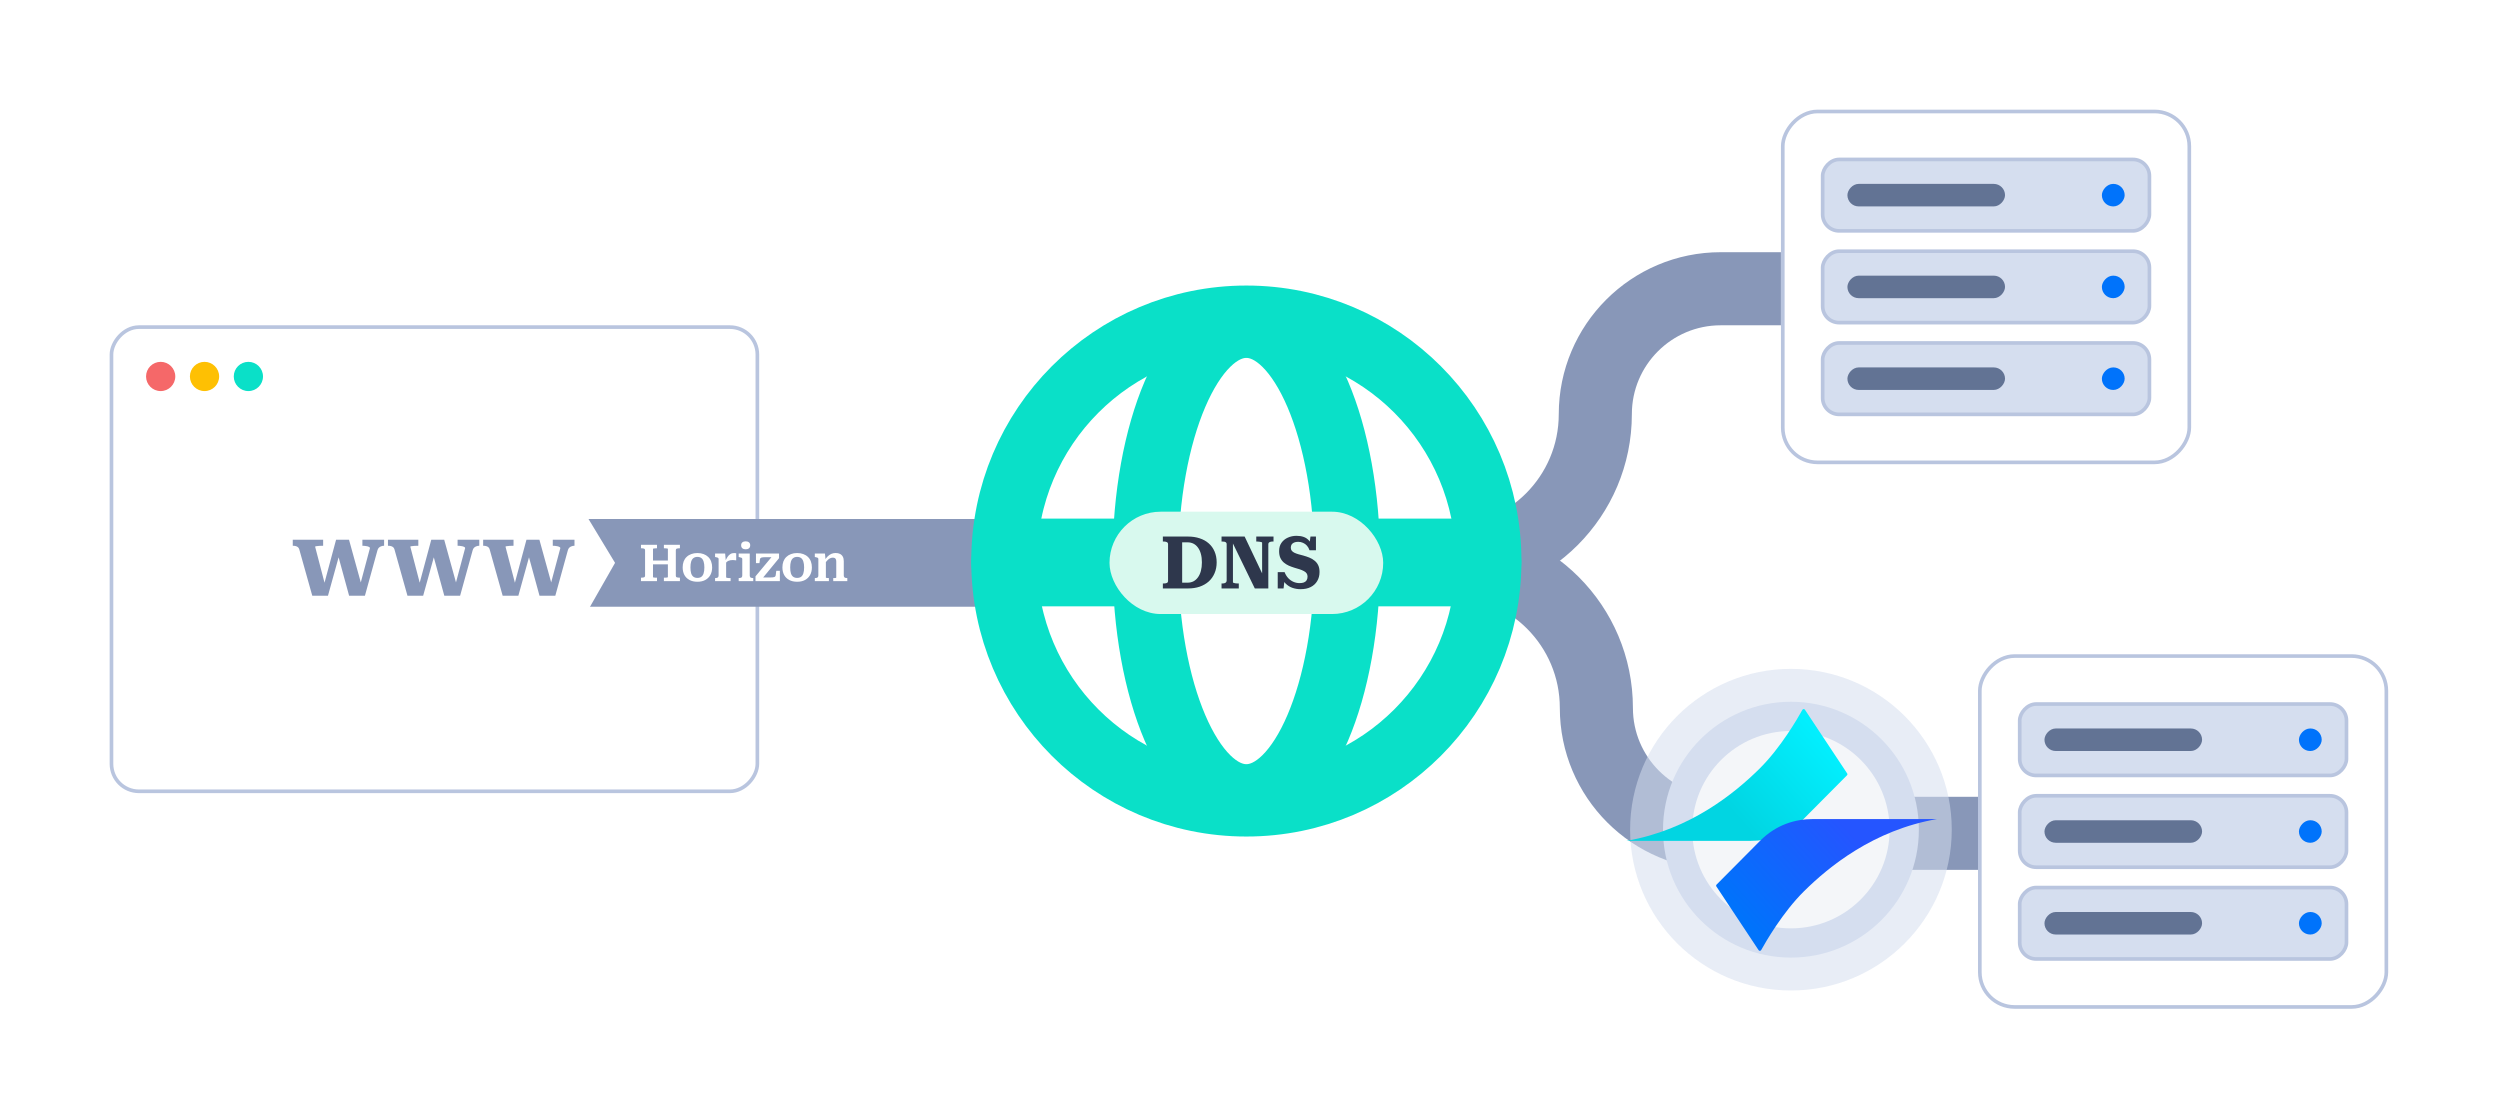 <svg width="684" height="306" viewBox="0 0 684 306" fill="none" xmlns="http://www.w3.org/2000/svg">
    <g filter="url(#filter0_d_9398_65196)">
    <rect width="177.715" height="128" rx="8" transform="matrix(-1 0 0 1 207.715 89)" fill="white"/>
    <rect x="-0.5" y="0.5" width="176.715" height="127" rx="7.5" transform="matrix(-1 0 0 1 206.715 89)" stroke="#B9C5DF"/>
    </g>
    <circle cx="43.958" cy="103" r="4" fill="#F56869"/>
    <circle cx="55.958" cy="103" r="4" fill="#FEC003"/>
    <circle cx="67.958" cy="103" r="4" fill="#0AE0C8"/>
    <path d="M159.792 154L402.403 154" stroke="#8897B8" stroke-width="24" stroke-linecap="round" stroke-linejoin="round"/>
    <path d="M168.278 154L158.294 137.5L140.323 154L158.294 171.5L168.278 154Z" fill="white"/>
    <path d="M92.88 151.63L89.73 163H85.44L81.87 150.28C81.79 150.02 81.67 149.83 81.51 149.71C81.35 149.57 81.15 149.47 80.91 149.41C80.69 149.35 80.44 149.32 80.16 149.32H80.1V147.67H88.41V149.32H88.35C88.01 149.32 87.67 149.33 87.33 149.35C86.99 149.37 86.72 149.4 86.52 149.44C86.32 149.46 86.22 149.51 86.22 149.59L89.04 160.39L88.32 161.17L91.95 147.67H95.49L99 160.39L98.25 161.08L101.22 149.95C101.22 149.81 101.12 149.7 100.92 149.62C100.74 149.52 100.49 149.45 100.17 149.41C99.87 149.35 99.54 149.32 99.18 149.32H99.15V147.67H105.09V149.32H105.03C104.79 149.32 104.54 149.37 104.28 149.47C104.04 149.55 103.83 149.68 103.65 149.86C103.47 150.04 103.34 150.29 103.26 150.61L99.84 163H95.52L92.37 151.48L92.88 151.63ZM118.925 151.63L115.775 163H111.485L107.915 150.28C107.835 150.02 107.715 149.83 107.555 149.71C107.395 149.57 107.195 149.47 106.955 149.41C106.735 149.35 106.485 149.32 106.205 149.32H106.145V147.67H114.455V149.32H114.395C114.055 149.32 113.715 149.33 113.375 149.35C113.035 149.37 112.765 149.4 112.565 149.44C112.365 149.46 112.265 149.51 112.265 149.59L115.085 160.39L114.365 161.17L117.995 147.67H121.535L125.045 160.39L124.295 161.08L127.265 149.95C127.265 149.81 127.165 149.7 126.965 149.62C126.785 149.52 126.535 149.45 126.215 149.41C125.915 149.35 125.585 149.32 125.225 149.32H125.195V147.67H131.135V149.32H131.075C130.835 149.32 130.585 149.37 130.325 149.47C130.085 149.55 129.875 149.68 129.695 149.86C129.515 150.04 129.385 150.29 129.305 150.61L125.885 163H121.565L118.415 151.48L118.925 151.63ZM144.97 151.63L141.82 163H137.53L133.96 150.28C133.88 150.02 133.76 149.83 133.6 149.71C133.44 149.57 133.24 149.47 133 149.41C132.78 149.35 132.53 149.32 132.25 149.32H132.19V147.67H140.5V149.32H140.44C140.1 149.32 139.76 149.33 139.42 149.35C139.08 149.37 138.81 149.4 138.61 149.44C138.41 149.46 138.31 149.51 138.31 149.59L141.13 160.39L140.41 161.17L144.04 147.67H147.58L151.09 160.39L150.34 161.08L153.31 149.95C153.31 149.81 153.21 149.7 153.01 149.62C152.83 149.52 152.58 149.45 152.26 149.41C151.96 149.35 151.63 149.32 151.27 149.32H151.24V147.67H157.18V149.32H157.12C156.88 149.32 156.63 149.37 156.37 149.47C156.13 149.55 155.92 149.68 155.74 149.86C155.56 150.04 155.43 150.29 155.35 150.61L151.93 163H147.61L144.46 151.48L144.97 151.63Z" fill="#8897B8"/>
    <path d="M498.771 79H470.8C451.845 79 436.478 94.367 436.478 113.322V113.322C436.478 135.788 418.266 154 395.8 154H356" stroke="#8897B8" stroke-width="20" stroke-linecap="round" stroke-linejoin="round"/>
    <path d="M551.718 228H471.088C452.132 228 436.766 212.634 436.766 193.678V193.678C436.766 171.212 418.554 153 396.088 153H356" stroke="#8897B8" stroke-width="20" stroke-linecap="round" stroke-linejoin="round"/>
    <g filter="url(#filter1_d_9398_65196)">
    <path d="M341.002 219.875C377.601 219.875 407.27 190.158 407.27 153.5C407.27 116.842 377.601 87.125 341.002 87.125C304.402 87.125 274.733 116.842 274.733 153.5C274.733 190.158 304.402 219.875 341.002 219.875Z" fill="white"/>
    <path d="M341.002 219.875C377.601 219.875 407.27 190.158 407.27 153.5C407.27 116.842 377.601 87.125 341.002 87.125C304.402 87.125 274.733 116.842 274.733 153.5C274.733 190.158 304.402 219.875 341.002 219.875Z" stroke="#0AE0C8" stroke-width="18" stroke-linecap="round" stroke-linejoin="round"/>
    </g>
    <path d="M277.776 153.893L404.227 153.893" stroke="#0AE0C8" stroke-width="24" stroke-linecap="round" stroke-linejoin="round"/>
    <path d="M341.002 218.077C356.251 218.077 368.614 189.165 368.614 153.5C368.614 117.835 356.251 88.923 341.002 88.923C325.752 88.923 313.39 117.835 313.39 153.5C313.39 189.165 325.752 218.077 341.002 218.077Z" stroke="#0AE0C8" stroke-width="18" stroke-linecap="round" stroke-linejoin="round"/>
    <g filter="url(#filter2_d_9398_65196)">
    <rect x="303.562" y="140" width="74.88" height="28" rx="14" fill="#D8F9EE"/>
    </g>
    <path d="M318.159 148.16V146.8H325.059C326.219 146.8 327.273 146.96 328.219 147.28C329.179 147.587 330.006 148.047 330.699 148.66C331.393 149.26 331.926 150 332.299 150.88C332.686 151.76 332.879 152.753 332.879 153.86C332.879 154.967 332.686 155.96 332.299 156.84C331.926 157.72 331.393 158.473 330.699 159.1C330.006 159.713 329.179 160.187 328.219 160.52C327.273 160.84 326.219 161 325.059 161H318.159V159.64H318.399C318.733 159.64 319.013 159.593 319.239 159.5C319.466 159.407 319.579 159.213 319.579 158.92V148.88C319.579 148.613 319.466 148.427 319.239 148.32C319.013 148.213 318.733 148.16 318.399 148.16H318.159ZM324.899 148.38H323.439V159.42H324.899C325.499 159.42 326.039 159.3 326.519 159.06C326.999 158.807 327.413 158.44 327.759 157.96C328.106 157.48 328.373 156.9 328.559 156.22C328.746 155.527 328.839 154.74 328.839 153.86C328.839 152.98 328.746 152.207 328.559 151.54C328.373 150.86 328.106 150.287 327.759 149.82C327.413 149.34 326.999 148.98 326.519 148.74C326.039 148.5 325.499 148.38 324.899 148.38ZM334.214 161V159.64H334.434C334.661 159.64 334.861 159.613 335.034 159.56C335.221 159.507 335.361 159.42 335.454 159.3C335.561 159.167 335.614 159.007 335.614 158.82V148.88C335.614 148.68 335.561 148.533 335.454 148.44C335.361 148.333 335.221 148.26 335.034 148.22C334.861 148.18 334.661 148.16 334.434 148.16H334.214V146.8H340.534L345.834 157.96L345.314 157.64V148.46C345.314 148.407 345.247 148.36 345.114 148.32C344.981 148.28 344.814 148.247 344.614 148.22C344.414 148.18 344.201 148.16 343.974 148.16H343.714V146.8H348.434V148.16H348.214C347.987 148.16 347.781 148.187 347.594 148.24C347.421 148.28 347.281 148.353 347.174 148.46C347.067 148.567 347.014 148.72 347.014 148.92V161H343.314L336.794 147.6L337.334 147.76V159.34C337.334 159.38 337.401 159.427 337.534 159.48C337.667 159.52 337.834 159.56 338.034 159.6C338.247 159.627 338.461 159.64 338.674 159.64H338.934V161H334.214ZM355.545 159.54C356.025 159.54 356.425 159.48 356.745 159.36C357.078 159.227 357.325 159.027 357.485 158.76C357.658 158.493 357.745 158.16 357.745 157.76C357.745 157.4 357.658 157.1 357.485 156.86C357.311 156.607 357.058 156.4 356.725 156.24C356.405 156.067 356.025 155.907 355.585 155.76C355.145 155.613 354.658 155.467 354.125 155.32C353.605 155.16 353.098 154.973 352.605 154.76C352.111 154.533 351.665 154.253 351.265 153.92C350.865 153.573 350.545 153.147 350.305 152.64C350.078 152.133 349.965 151.513 349.965 150.78C349.965 149.887 350.178 149.133 350.605 148.52C351.045 147.893 351.625 147.42 352.345 147.1C353.078 146.767 353.871 146.6 354.725 146.6C355.458 146.6 356.105 146.7 356.665 146.9C357.225 147.087 357.711 147.413 358.125 147.88C358.551 148.347 358.905 148.987 359.185 149.8L358.145 149.68L358.545 146.8H360.045V150.56H358.285C358.125 150.067 357.891 149.647 357.585 149.3C357.278 148.953 356.918 148.693 356.505 148.52C356.105 148.333 355.658 148.24 355.165 148.24C354.738 148.24 354.371 148.307 354.065 148.44C353.771 148.56 353.545 148.74 353.385 148.98C353.238 149.22 353.165 149.507 353.165 149.84C353.165 150.173 353.251 150.453 353.425 150.68C353.611 150.907 353.858 151.093 354.165 151.24C354.471 151.387 354.831 151.52 355.245 151.64C355.671 151.76 356.118 151.88 356.585 152C357.171 152.16 357.725 152.347 358.245 152.56C358.778 152.773 359.251 153.053 359.665 153.4C360.091 153.733 360.425 154.153 360.665 154.66C360.905 155.153 361.025 155.767 361.025 156.5C361.025 157.447 360.811 158.273 360.385 158.98C359.971 159.687 359.378 160.233 358.605 160.62C357.845 161.007 356.925 161.2 355.845 161.2C355.071 161.2 354.331 161.08 353.625 160.84C352.931 160.6 352.305 160.207 351.745 159.66C351.198 159.113 350.765 158.367 350.445 157.42L351.565 157.62L351.185 161H349.585V156.54H351.465C351.705 157.167 352.031 157.707 352.445 158.16C352.858 158.6 353.331 158.94 353.865 159.18C354.411 159.42 354.971 159.54 355.545 159.54Z" fill="#2E374C"/>
    <g filter="url(#filter3_d_9398_65196)">
    <rect width="112.226" height="97" rx="10" transform="matrix(-1 0 0 1 599.493 30)" fill="white"/>
    <rect x="-0.5" y="0.5" width="111.226" height="96" rx="9.5" transform="matrix(-1 0 0 1 598.493 30)" stroke="#B9C5DF"/>
    </g>
    <rect x="-0.5" y="0.5" width="89.404" height="19.541" rx="4.5" transform="matrix(-1 0 0 1 587.582 43.124)" fill="#D5DEEF" stroke="#B9C5DF"/>
    <rect width="43.124" height="6.162" rx="3.081" transform="matrix(-1 0 0 1 548.575 50.313)" fill="#627394"/>
    <rect width="6.235" height="6.162" rx="3.081" transform="matrix(-1 0 0 1 581.308 50.313)" fill="#0073FB"/>
    <rect x="-0.5" y="0.5" width="89.404" height="19.541" rx="4.5" transform="matrix(-1 0 0 1 587.582 68.229)" fill="#D5DEEF" stroke="#B9C5DF"/>
    <rect width="43.124" height="6.162" rx="3.081" transform="matrix(-1 0 0 1 548.575 75.418)" fill="#627394"/>
    <rect width="6.235" height="6.162" rx="3.081" transform="matrix(-1 0 0 1 581.308 75.418)" fill="#0073FB"/>
    <rect x="-0.5" y="0.5" width="89.404" height="19.541" rx="4.5" transform="matrix(-1 0 0 1 587.582 93.335)" fill="#D5DEEF" stroke="#B9C5DF"/>
    <rect width="43.124" height="6.162" rx="3.081" transform="matrix(-1 0 0 1 548.575 100.524)" fill="#627394"/>
    <rect width="6.235" height="6.162" rx="3.081" transform="matrix(-1 0 0 1 581.308 100.524)" fill="#0073FB"/>
    <g filter="url(#filter4_d_9398_65196)">
    <rect width="112.226" height="97" rx="10" transform="matrix(-1 0 0 1 653.407 179)" fill="white"/>
    <rect x="-0.5" y="0.5" width="111.226" height="96" rx="9.5" transform="matrix(-1 0 0 1 652.407 179)" stroke="#B9C5DF"/>
    </g>
    <rect x="-0.5" y="0.5" width="89.404" height="19.541" rx="4.5" transform="matrix(-1 0 0 1 641.495 192.124)" fill="#D5DEEF" stroke="#B9C5DF"/>
    <rect width="43.124" height="6.162" rx="3.081" transform="matrix(-1 0 0 1 602.489 199.313)" fill="#627394"/>
    <rect width="6.235" height="6.162" rx="3.081" transform="matrix(-1 0 0 1 635.222 199.313)" fill="#0073FB"/>
    <rect x="-0.5" y="0.5" width="89.404" height="19.541" rx="4.5" transform="matrix(-1 0 0 1 641.495 217.229)" fill="#D5DEEF" stroke="#B9C5DF"/>
    <rect width="43.124" height="6.162" rx="3.081" transform="matrix(-1 0 0 1 602.489 224.419)" fill="#627394"/>
    <rect width="6.235" height="6.162" rx="3.081" transform="matrix(-1 0 0 1 635.222 224.419)" fill="#0073FB"/>
    <rect x="-0.5" y="0.5" width="89.404" height="19.541" rx="4.5" transform="matrix(-1 0 0 1 641.495 242.335)" fill="#D5DEEF" stroke="#B9C5DF"/>
    <rect width="43.124" height="6.162" rx="3.081" transform="matrix(-1 0 0 1 602.489 249.524)" fill="#627394"/>
    <rect width="6.235" height="6.162" rx="3.081" transform="matrix(-1 0 0 1 635.222 249.524)" fill="#0073FB"/>
    <path d="M177.61 153.358H183.532V154.394H177.61V153.358ZM175.37 159V158.048H175.524C175.804 158.048 176.033 158.015 176.21 157.95C176.397 157.885 176.49 157.749 176.49 157.544V150.516C176.49 150.311 176.397 150.175 176.21 150.11C176.033 150.045 175.804 150.012 175.524 150.012H175.37V149.06H179.752V150.012H179.64C179.537 150.012 179.425 150.017 179.304 150.026C179.192 150.026 179.085 150.035 178.982 150.054C178.889 150.063 178.809 150.077 178.744 150.096C178.688 150.105 178.66 150.124 178.66 150.152V157.908C178.66 157.936 178.688 157.959 178.744 157.978C178.809 157.987 178.889 158.001 178.982 158.02C179.085 158.029 179.192 158.039 179.304 158.048C179.425 158.048 179.537 158.048 179.64 158.048H179.752V159H175.37ZM181.642 159V158.048H181.768C181.871 158.048 181.978 158.048 182.09 158.048C182.211 158.039 182.319 158.029 182.412 158.02C182.515 158.001 182.594 157.987 182.65 157.978C182.706 157.959 182.734 157.936 182.734 157.908V150.152C182.734 150.124 182.706 150.105 182.65 150.096C182.594 150.077 182.515 150.063 182.412 150.054C182.319 150.035 182.211 150.026 182.09 150.026C181.978 150.017 181.866 150.012 181.754 150.012H181.642V149.06H186.024V150.012H185.884C185.595 150.012 185.357 150.045 185.17 150.11C184.993 150.175 184.904 150.311 184.904 150.516V157.544C184.904 157.749 184.993 157.885 185.17 157.95C185.357 158.015 185.595 158.048 185.884 158.048H186.024V159H181.642ZM194.843 155.234C194.843 156.037 194.679 156.732 194.353 157.32C194.026 157.908 193.559 158.365 192.953 158.692C192.355 159.009 191.641 159.168 190.811 159.168C189.98 159.168 189.261 159.009 188.655 158.692C188.048 158.365 187.581 157.908 187.255 157.32C186.937 156.732 186.779 156.037 186.779 155.234C186.779 154.637 186.867 154.095 187.045 153.61C187.231 153.125 187.502 152.714 187.857 152.378C188.211 152.033 188.636 151.771 189.131 151.594C189.625 151.407 190.185 151.314 190.811 151.314C191.436 151.314 191.996 151.407 192.491 151.594C192.985 151.771 193.41 152.033 193.765 152.378C194.119 152.714 194.385 153.125 194.563 153.61C194.749 154.095 194.843 154.637 194.843 155.234ZM188.907 155.234C188.907 155.897 188.972 156.443 189.103 156.872C189.243 157.292 189.453 157.605 189.733 157.81C190.022 158.015 190.381 158.118 190.811 158.118C191.249 158.118 191.609 158.015 191.889 157.81C192.169 157.605 192.374 157.292 192.505 156.872C192.645 156.443 192.715 155.897 192.715 155.234C192.715 154.59 192.645 154.058 192.505 153.638C192.374 153.209 192.169 152.891 191.889 152.686C191.609 152.471 191.249 152.364 190.811 152.364C190.381 152.364 190.022 152.471 189.733 152.686C189.453 152.891 189.243 153.209 189.103 153.638C188.972 154.058 188.907 154.59 188.907 155.234ZM201.426 151.384V153.316C201.36 153.307 201.267 153.297 201.146 153.288C201.034 153.269 200.912 153.255 200.782 153.246C200.651 153.237 200.53 153.232 200.418 153.232C200.194 153.232 199.988 153.251 199.802 153.288C199.615 153.325 199.438 153.381 199.27 153.456C199.111 153.531 198.962 153.633 198.822 153.764C198.682 153.885 198.542 154.035 198.402 154.212L198.374 153.652C198.598 153.148 198.822 152.723 199.046 152.378C199.279 152.033 199.54 151.771 199.83 151.594C200.119 151.407 200.469 151.314 200.88 151.314C201.001 151.314 201.113 151.323 201.216 151.342C201.318 151.351 201.388 151.365 201.426 151.384ZM195.644 159V158.16H195.686C195.975 158.16 196.199 158.113 196.358 158.02C196.526 157.917 196.61 157.721 196.61 157.432V152.938C196.61 152.826 196.577 152.742 196.512 152.686C196.456 152.621 196.367 152.569 196.246 152.532C196.124 152.495 195.966 152.457 195.77 152.42L195.644 152.392V151.454H198.402L198.584 153.54L198.668 153.484V157.922C198.668 157.987 198.724 158.039 198.836 158.076C198.948 158.113 199.078 158.137 199.228 158.146C199.386 158.155 199.536 158.16 199.676 158.16H199.886V159H195.644ZM204.022 150.292C203.639 150.292 203.336 150.199 203.112 150.012C202.888 149.825 202.776 149.55 202.776 149.186C202.776 148.831 202.888 148.565 203.112 148.388C203.336 148.201 203.639 148.108 204.022 148.108C204.395 148.108 204.694 148.201 204.918 148.388C205.142 148.565 205.254 148.831 205.254 149.186C205.254 149.55 205.142 149.825 204.918 150.012C204.694 150.199 204.395 150.292 204.022 150.292ZM205.128 151.454V157.474C205.128 157.745 205.212 157.927 205.38 158.02C205.548 158.113 205.777 158.16 206.066 158.16H206.094V159H202.104V158.16H202.146C202.435 158.16 202.664 158.113 202.832 158.02C203 157.927 203.084 157.745 203.084 157.474V152.938C203.084 152.77 203.014 152.658 202.874 152.602C202.734 152.537 202.519 152.476 202.23 152.42L202.104 152.392V151.454H205.128ZM208.61 158.23L208.442 157.992H210.766C211.018 157.992 211.232 157.983 211.41 157.964C211.587 157.945 211.732 157.917 211.844 157.88C211.965 157.833 212.054 157.773 212.11 157.698C212.175 157.614 212.217 157.507 212.236 157.376L212.39 156.172H213.37V159H206.706V157.684L211.242 152.238L211.788 152.448H209.38C209.128 152.448 208.913 152.457 208.736 152.476C208.558 152.485 208.414 152.513 208.302 152.56C208.19 152.607 208.101 152.667 208.036 152.742C207.98 152.817 207.942 152.919 207.924 153.05L207.784 154.072H206.832V151.454H213.146V152.714L208.61 158.23ZM222.133 155.234C222.133 156.037 221.97 156.732 221.643 157.32C221.316 157.908 220.85 158.365 220.243 158.692C219.646 159.009 218.932 159.168 218.101 159.168C217.27 159.168 216.552 159.009 215.945 158.692C215.338 158.365 214.872 157.908 214.545 157.32C214.228 156.732 214.069 156.037 214.069 155.234C214.069 154.637 214.158 154.095 214.335 153.61C214.522 153.125 214.792 152.714 215.147 152.378C215.502 152.033 215.926 151.771 216.421 151.594C216.916 151.407 217.476 151.314 218.101 151.314C218.726 151.314 219.286 151.407 219.781 151.594C220.276 151.771 220.7 152.033 221.055 152.378C221.41 152.714 221.676 153.125 221.853 153.61C222.04 154.095 222.133 154.637 222.133 155.234ZM216.197 155.234C216.197 155.897 216.262 156.443 216.393 156.872C216.533 157.292 216.743 157.605 217.023 157.81C217.312 158.015 217.672 158.118 218.101 158.118C218.54 158.118 218.899 158.015 219.179 157.81C219.459 157.605 219.664 157.292 219.795 156.872C219.935 156.443 220.005 155.897 220.005 155.234C220.005 154.59 219.935 154.058 219.795 153.638C219.664 153.209 219.459 152.891 219.179 152.686C218.899 152.471 218.54 152.364 218.101 152.364C217.672 152.364 217.312 152.471 217.023 152.686C216.743 152.891 216.533 153.209 216.393 153.638C216.262 154.058 216.197 154.59 216.197 155.234ZM222.934 159V158.16H222.976C223.162 158.16 223.326 158.141 223.466 158.104C223.606 158.057 223.713 157.983 223.788 157.88C223.862 157.768 223.9 157.619 223.9 157.432V152.938C223.9 152.826 223.867 152.742 223.802 152.686C223.746 152.621 223.657 152.569 223.536 152.532C223.414 152.495 223.256 152.457 223.06 152.42L222.934 152.392V151.454H225.706L225.874 153.12L225.958 153.176V158.034C225.958 158.062 226 158.085 226.084 158.104C226.177 158.123 226.284 158.137 226.406 158.146C226.527 158.155 226.634 158.16 226.728 158.16H226.784V159H222.934ZM231.824 159H227.974V158.16H228.016C228.118 158.16 228.23 158.16 228.352 158.16C228.482 158.151 228.59 158.137 228.674 158.118C228.758 158.09 228.8 158.062 228.8 158.034V153.652C228.8 153.409 228.767 153.209 228.702 153.05C228.646 152.891 228.548 152.775 228.408 152.7C228.268 152.616 228.081 152.574 227.848 152.574C227.596 152.574 227.344 152.635 227.092 152.756C226.849 152.877 226.606 153.064 226.364 153.316C226.13 153.559 225.888 153.867 225.636 154.24L225.664 153.26C225.897 152.859 226.163 152.513 226.462 152.224C226.76 151.925 227.092 151.697 227.456 151.538C227.82 151.379 228.212 151.3 228.632 151.3C229.098 151.3 229.495 151.384 229.822 151.552C230.158 151.72 230.414 151.972 230.592 152.308C230.769 152.635 230.858 153.045 230.858 153.54V157.432C230.858 157.619 230.895 157.768 230.97 157.88C231.044 157.983 231.152 158.057 231.292 158.104C231.432 158.141 231.595 158.16 231.782 158.16H231.824V159ZM180.704 182.3L180.382 181.95L182.874 174.306C182.874 174.241 182.827 174.189 182.734 174.152C182.65 174.105 182.529 174.073 182.37 174.054C182.221 174.026 182.053 174.012 181.866 174.012H181.684V173.06H184.904V174.012H184.82C184.587 174.012 184.395 174.063 184.246 174.166C184.097 174.259 183.971 174.46 183.868 174.768L181.138 183.056H178.8L176 174.656C175.916 174.385 175.795 174.213 175.636 174.138C175.487 174.054 175.291 174.012 175.048 174.012H174.978V173.06H179.262V174.012H179.08C178.884 174.012 178.707 174.021 178.548 174.04C178.399 174.049 178.277 174.063 178.184 174.082C178.1 174.101 178.058 174.129 178.058 174.166L180.704 182.3ZM188.744 181.908C188.744 181.936 188.772 181.959 188.828 181.978C188.884 181.987 188.958 182.001 189.052 182.02C189.145 182.029 189.248 182.039 189.36 182.048C189.481 182.048 189.602 182.048 189.724 182.048H190.06V183H185.454V182.076H185.608C185.888 182.076 186.116 182.043 186.294 181.978C186.48 181.913 186.574 181.777 186.574 181.572V174.488C186.574 174.283 186.48 174.147 186.294 174.082C186.116 174.017 185.888 173.984 185.608 173.984H185.454V173.06H190.48C191.628 173.06 192.524 173.317 193.168 173.83C193.812 174.334 194.134 175.067 194.134 176.028C194.134 176.681 193.98 177.241 193.672 177.708C193.373 178.165 192.944 178.52 192.384 178.772C191.833 179.015 191.184 179.136 190.438 179.136H188.338V178.114H190.102C190.512 178.114 190.853 178.039 191.124 177.89C191.404 177.731 191.609 177.498 191.74 177.19C191.88 176.882 191.95 176.509 191.95 176.07C191.95 175.622 191.88 175.253 191.74 174.964C191.609 174.675 191.408 174.46 191.138 174.32C190.876 174.171 190.545 174.096 190.144 174.096H188.744V181.908ZM194.894 183V182.048H195.034C195.23 182.048 195.398 182.034 195.538 182.006C195.688 181.969 195.804 181.908 195.888 181.824C195.972 181.74 196.014 181.633 196.014 181.502V174.516C196.014 174.376 195.972 174.273 195.888 174.208C195.804 174.133 195.688 174.082 195.538 174.054C195.398 174.026 195.23 174.012 195.034 174.012H194.894V173.06H198.828L203.098 181.166L202.846 181.124V174.194C202.846 174.157 202.79 174.129 202.678 174.11C202.576 174.082 202.445 174.059 202.286 174.04C202.137 174.021 201.988 174.012 201.838 174.012H201.642V173.06H205.086V174.012H204.932C204.746 174.012 204.578 174.031 204.428 174.068C204.279 174.096 204.162 174.147 204.078 174.222C204.004 174.287 203.966 174.39 203.966 174.53V183H201.768L196.826 173.648L197.134 173.704V181.866C197.134 181.894 197.186 181.922 197.288 181.95C197.4 181.978 197.531 182.001 197.68 182.02C197.839 182.039 197.993 182.048 198.142 182.048H198.324V183H194.894Z" fill="white"/>
    <circle opacity="0.54" cx="490" cy="227" r="44" fill="#D5DEEF"/>
    <circle cx="490" cy="227" r="35" fill="#D5DEEF"/>
    <circle cx="490" cy="227" r="27" fill="#F4F6F9"/>
    <path d="M445 230.059H478.907C483.853 230.059 489.002 228.533 493.443 224.091L505.337 212.122C505.472 211.986 505.493 211.774 505.387 211.614L493.831 194.184C493.662 193.929 493.281 193.941 493.133 194.209C491.893 196.451 487.212 204.57 481.442 210.273C474.69 216.947 462.464 227.03 445 230.059Z" fill="url(#paint0_linear_9398_65196)"/>
    <path d="M529.987 224.091H496.08C491.133 224.091 485.985 225.617 481.543 230.059L469.65 242.029C469.515 242.164 469.494 242.377 469.6 242.536L481.155 259.966C481.325 260.222 481.706 260.209 481.854 259.941C483.094 257.699 487.775 249.58 493.545 243.877C500.297 237.203 512.523 227.12 529.987 224.091Z" fill="url(#paint1_linear_9398_65196)"/>
    <defs>
    <filter id="filter0_d_9398_65196" x="0" y="59" width="237.715" height="188" filterUnits="userSpaceOnUse" color-interpolation-filters="sRGB">
    <feFlood flood-opacity="0" result="BackgroundImageFix"/>
    <feColorMatrix in="SourceAlpha" type="matrix" values="0 0 0 0 0 0 0 0 0 0 0 0 0 0 0 0 0 0 127 0" result="hardAlpha"/>
    <feOffset/>
    <feGaussianBlur stdDeviation="15"/>
    <feComposite in2="hardAlpha" operator="out"/>
    <feColorMatrix type="matrix" values="0 0 0 0 0.596 0 0 0 0 0.635 0 0 0 0 0.702 0 0 0 0.36 0"/>
    <feBlend mode="normal" in2="BackgroundImageFix" result="effect1_dropShadow_9398_65196"/>
    <feBlend mode="normal" in="SourceGraphic" in2="effect1_dropShadow_9398_65196" result="shape"/>
    </filter>
    <filter id="filter1_d_9398_65196" x="235.733" y="48.125" width="210.538" height="210.75" filterUnits="userSpaceOnUse" color-interpolation-filters="sRGB">
    <feFlood flood-opacity="0" result="BackgroundImageFix"/>
    <feColorMatrix in="SourceAlpha" type="matrix" values="0 0 0 0 0 0 0 0 0 0 0 0 0 0 0 0 0 0 127 0" result="hardAlpha"/>
    <feOffset/>
    <feGaussianBlur stdDeviation="15"/>
    <feComposite in2="hardAlpha" operator="out"/>
    <feColorMatrix type="matrix" values="0 0 0 0 0.596 0 0 0 0 0.635 0 0 0 0 0.702 0 0 0 0.36 0"/>
    <feBlend mode="normal" in2="BackgroundImageFix" result="effect1_dropShadow_9398_65196"/>
    <feBlend mode="normal" in="SourceGraphic" in2="effect1_dropShadow_9398_65196" result="shape"/>
    </filter>
    <filter id="filter2_d_9398_65196" x="273.562" y="110" width="134.88" height="88" filterUnits="userSpaceOnUse" color-interpolation-filters="sRGB">
    <feFlood flood-opacity="0" result="BackgroundImageFix"/>
    <feColorMatrix in="SourceAlpha" type="matrix" values="0 0 0 0 0 0 0 0 0 0 0 0 0 0 0 0 0 0 127 0" result="hardAlpha"/>
    <feOffset/>
    <feGaussianBlur stdDeviation="15"/>
    <feComposite in2="hardAlpha" operator="out"/>
    <feColorMatrix type="matrix" values="0 0 0 0 0.596 0 0 0 0 0.635 0 0 0 0 0.702 0 0 0 0.36 0"/>
    <feBlend mode="normal" in2="BackgroundImageFix" result="effect1_dropShadow_9398_65196"/>
    <feBlend mode="normal" in="SourceGraphic" in2="effect1_dropShadow_9398_65196" result="shape"/>
    </filter>
    <filter id="filter3_d_9398_65196" x="457.267" y="0" width="172.226" height="157" filterUnits="userSpaceOnUse" color-interpolation-filters="sRGB">
    <feFlood flood-opacity="0" result="BackgroundImageFix"/>
    <feColorMatrix in="SourceAlpha" type="matrix" values="0 0 0 0 0 0 0 0 0 0 0 0 0 0 0 0 0 0 127 0" result="hardAlpha"/>
    <feOffset/>
    <feGaussianBlur stdDeviation="15"/>
    <feComposite in2="hardAlpha" operator="out"/>
    <feColorMatrix type="matrix" values="0 0 0 0 0.596 0 0 0 0 0.635 0 0 0 0 0.702 0 0 0 0.36 0"/>
    <feBlend mode="normal" in2="BackgroundImageFix" result="effect1_dropShadow_9398_65196"/>
    <feBlend mode="normal" in="SourceGraphic" in2="effect1_dropShadow_9398_65196" result="shape"/>
    </filter>
    <filter id="filter4_d_9398_65196" x="511.181" y="149" width="172.226" height="157" filterUnits="userSpaceOnUse" color-interpolation-filters="sRGB">
    <feFlood flood-opacity="0" result="BackgroundImageFix"/>
    <feColorMatrix in="SourceAlpha" type="matrix" values="0 0 0 0 0 0 0 0 0 0 0 0 0 0 0 0 0 0 127 0" result="hardAlpha"/>
    <feOffset/>
    <feGaussianBlur stdDeviation="15"/>
    <feComposite in2="hardAlpha" operator="out"/>
    <feColorMatrix type="matrix" values="0 0 0 0 0.596 0 0 0 0 0.635 0 0 0 0 0.702 0 0 0 0.36 0"/>
    <feBlend mode="normal" in2="BackgroundImageFix" result="effect1_dropShadow_9398_65196"/>
    <feBlend mode="normal" in="SourceGraphic" in2="effect1_dropShadow_9398_65196" result="shape"/>
    </filter>
    <linearGradient id="paint0_linear_9398_65196" x1="500.622" y1="204.095" x2="476.799" y2="225.395" gradientUnits="userSpaceOnUse">
    <stop stop-color="#02EFFE"/>
    <stop offset="1" stop-color="#01D5E2"/>
    </linearGradient>
    <linearGradient id="paint1_linear_9398_65196" x1="474.881" y1="249.319" x2="503.045" y2="224.082" gradientUnits="userSpaceOnUse">
    <stop stop-color="#0073FB"/>
    <stop offset="1" stop-color="#2555FF"/>
    </linearGradient>
    </defs>
    </svg>
